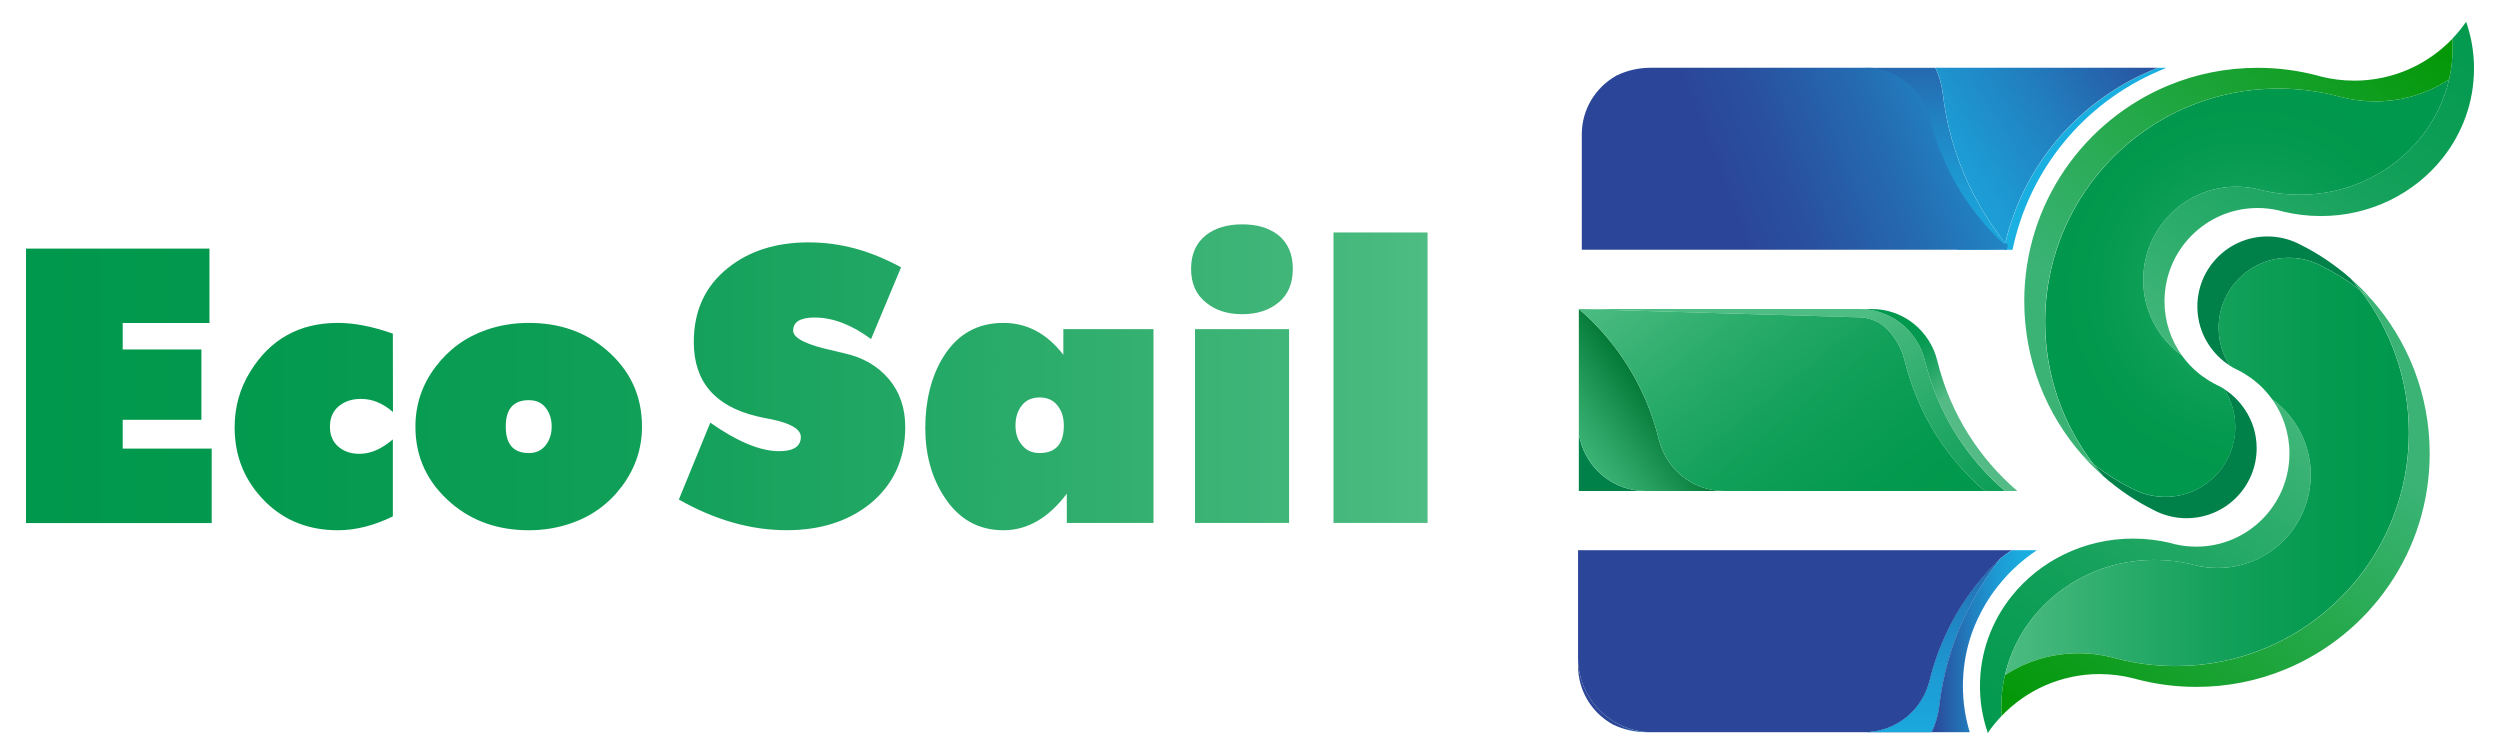 <?xml version="1.0" encoding="utf-8"?>
<!-- Generator: Adobe Illustrator 26.0.2, SVG Export Plug-In . SVG Version: 6.00 Build 0)  -->
<svg version="1.1" id="Layer_1" xmlns="http://www.w3.org/2000/svg" xmlns:xlink="http://www.w3.org/1999/xlink" x="0px" y="0px"
	 viewBox="0 0 4132 1247.3" style="enable-background:new 0 0 4132 1247.3;" xml:space="preserve">
<style type="text/css">
	.st0{fill:url(#SVGID_1_);}
	.st1{fill:#00814A;}
	.st2{fill:#3AB375;}
	.st3{fill:url(#SVGID_00000148645559423622752110000013946628462714470558_);}
	.st4{fill:url(#SVGID_00000032617250883574621320000004850941887853079230_);}
	.st5{fill:url(#SVGID_00000178195445837167185460000007970059622239419533_);}
	.st6{fill:url(#SVGID_00000086679081441953123440000013518613754923142835_);}
	.st7{fill:url(#SVGID_00000106149504338919330460000011680204083159983492_);}
	.st8{fill:url(#SVGID_00000072245293120137028960000006098752665365380740_);}
	.st9{fill:url(#SVGID_00000145028707509008817790000009595794757373374127_);}
	.st10{fill:url(#SVGID_00000126310038688786339060000012172039856297627011_);}
	.st11{fill:url(#SVGID_00000080906190851171393160000015619657149139877774_);}
	.st12{fill:url(#SVGID_00000052067132022602104890000000976772232303333264_);}
	.st13{fill:url(#SVGID_00000124132472309164108820000009203892403904303762_);}
	.st14{fill:url(#SVGID_00000138560953589618943040000012156024613477864073_);}
	.st15{fill:#21578B;}
	.st16{fill:url(#SVGID_00000072259672311438342080000011781126394391524533_);}
	.st17{fill:url(#SVGID_00000166672595994820057010000005147752718348902054_);}
	.st18{fill:url(#SVGID_00000083078658992069738360000002185888658877738389_);}
	.st19{fill:url(#SVGID_00000170273427564378556240000013743024990892217526_);}
	.st20{fill:url(#SVGID_00000019644009236732396010000002485034209333048502_);}
	.st21{fill:url(#SVGID_00000023975625634520977920000003686127937496307372_);}
	.st22{fill:url(#SVGID_00000031200270087252704860000004963591926886488707_);}
	.st23{fill:url(#SVGID_00000182492522636738976280000009553632379875439777_);}
	.st24{fill:url(#SVGID_00000141451093999697937710000015819641910128715697_);}
	.st25{fill:url(#SVGID_00000091728148433808359390000015203355657924455341_);}
	.st26{fill:url(#SVGID_00000057851532328842762060000013172229952226786955_);}
	.st27{fill:url(#SVGID_00000165225291717667615290000000453078101148723126_);}
	.st28{fill:url(#SVGID_00000182498265845443208470000010708254496245637560_);}
	.st29{fill:url(#SVGID_00000031165367407777926000000007113134525718525834_);}
	.st30{fill:url(#SVGID_00000161615406570941024330000002960665395195927469_);}
	.st31{fill:url(#SVGID_00000150075817350180713040000007531124991923600318_);}
	.st32{fill:#2B4698;}
	.st33{fill:url(#SVGID_00000122699421517108294410000008201149612105496737_);}
	.st34{fill:url(#SVGID_00000079470739186852342340000017572965504139835839_);}
	.st35{fill:url(#SVGID_00000025410276492964156690000011168416255622214798_);}
	.st36{fill:url(#SVGID_00000078758918195006306470000013796732447338886043_);}
	.st37{fill:url(#SVGID_00000096060929683603706690000011124004020714666172_);}
	.st38{fill:url(#SVGID_00000177448157006969458710000018026441083768882072_);}
	.st39{fill:url(#SVGID_00000164500100748008266060000001641732871008533438_);}
	.st40{fill:url(#SVGID_00000003819310873435668360000014525235925981566624_);}
	.st41{fill:url(#SVGID_00000005232857161634836320000008602321242396122803_);}
	.st42{fill:url(#SVGID_00000171697592414544016420000000576678730955544977_);}
	.st43{fill:url(#SVGID_00000074420606198942797390000012157119744959048379_);}
	.st44{fill:url(#SVGID_00000078737047489979714130000007769370322355804827_);}
	.st45{fill:url(#SVGID_00000070096071101519988030000017489763144077441920_);}
	.st46{fill:url(#SVGID_00000085230739989443178800000017661597757846653349_);}
</style>
<g>
	
		<linearGradient id="SVGID_1_" gradientUnits="userSpaceOnUse" x1="42.942" y1="623.659" x2="2359.512" y2="623.659" gradientTransform="matrix(1 0 0 -1 0 1247.319)">
		<stop  offset="0" style="stop-color:#00984C"/>
		<stop  offset="0.21" style="stop-color:#049A4F"/>
		<stop  offset="0.45" style="stop-color:#12A059"/>
		<stop  offset="0.7" style="stop-color:#29AB69"/>
		<stop  offset="0.97" style="stop-color:#49BA7F"/>
		<stop  offset="1" style="stop-color:#4EBD83"/>
	</linearGradient>
	<path class="st0" d="M1122,825.6l52-127c44.8,31.4,82.7,47.1,113.7,47.1c23.9,0,35.9-7.9,35.9-23.5c0-12.6-16-22.3-48-29.1
		c-11.6-2.1-19.6-3.7-24.2-5c-69.8-16.5-104.7-57.4-104.7-122.7c0-52,19-93,57-123c35.1-27.9,79.3-41.8,132.6-41.8
		s102.2,13.7,153,41.2l-49.6,118.6c-32.2-23.8-63.3-35.6-93.2-35.6c-23.8,0-35.6,7.2-35.6,21.7c0,12.6,22.7,23.8,68.2,33.4
		c2.1,0.6,7.5,2,16.4,4c30.8,6.8,55.2,21,73.4,42.4c18.2,21.5,27.3,47.9,27.3,79.3c0,53.3-19.6,95.8-58.8,127.6
		c-36.3,28.7-82,43.1-136.9,43.1C1241.2,876.4,1181.7,859.5,1122,825.6L1122,825.6z M1763.2,864.3V816
		c-30.4,40.3-65.3,60.4-104.7,60.4c-41.7,0-74.4-18.6-98.2-55.8c-20.7-31.8-31-69.7-31-113.7s9.9-85,29.7-116.8
		c23.1-37.6,56.3-56.4,99.4-56.4c39,0,72.1,17.6,99.1,52.7V544h149v320.3H1763.2L1763.2,864.3z M1678.4,703.3
		c0,13,3.4,23.5,10.2,31.6c7,9.3,16.9,13.9,29.7,13.9c26.6,0,40-15.2,40-45.5c0-13.2-3.5-24.3-10.5-33.1s-16.8-13.3-29.4-13.3
		s-22.7,4.4-29.6,13.3C1681.8,679,1678.4,690.1,1678.4,703.3z M2136.8,444.3c0,24.2-7.9,42.7-23.5,55.6
		c-15.7,12.9-35.7,19.4-60.1,19.4s-44.5-6.4-59.8-19.2c-16.5-13-24.8-31.6-24.8-55.8s8.3-42.8,24.8-55.8
		c15.3-11.8,35.2-17.7,59.8-17.7s44.2,5.9,59.5,17.7C2128.7,401.6,2136.8,420.1,2136.8,444.3L2136.8,444.3z M1975.1,864.3V544h155.5
		v320.3H1975.1z M2204,864.3V384.2h155.5v480.1H2204z M43,864.3V410.9h303.2v123H202.8v43.7h130.1v116.2H202.8v47.7h147.1v123H43
		L43,864.3z M649.5,681c-16.5-14.4-34.1-21.7-52.7-21.7c-14.9,0-27.2,4-36.9,12.1c-9.7,8.1-14.6,19.3-14.6,33.8s4.7,25,13.9,33
		s21,11.9,35,11.9c18.2,0,36.5-7.9,55.1-23.9v127.3c-31.4,15.3-61.6,22.9-90.8,22.9c-48.1,0-88.1-15.7-119.9-47.1
		c-33.9-33.7-50.8-74.6-50.8-123c0-33.4,8.5-63.9,25.4-91.4c33-54.1,81.5-81.2,145.3-81.2c27,0,57.3,5.9,90.8,17.7L649.5,681
		L649.5,681z M1061.1,705.1c0,35.9-10.9,68.6-32.7,98c-21.8,29.4-50,50-84.7,61.8c-21.7,7.6-44.9,11.5-69.7,11.5
		c-50.4,0-92.9-14.8-127.6-44.3c-39.9-33.9-59.8-76.2-59.8-127c0-36.3,11-69.1,33-98.4c22-29.2,50.1-49.7,84.4-61.5
		c21.7-7.6,45-11.5,70-11.5c50.6,0,93.2,14.8,127.9,44.3C1041.4,611.6,1061.1,653.9,1061.1,705.1L1061.1,705.1z M874,748.8
		c11.8,0,21-4.2,27.7-12.7s10.1-18.8,10.1-31s-3.2-22.5-9.8-31c-6.5-8.5-15.8-12.7-28-12.7c-25.4,0-38.1,14.6-38.1,43.7
		S848.6,748.8,874,748.8L874,748.8z"/>
	<g>
		<g>
			<path class="st1" d="M3729.8,740.7c0,64-51.9,115.8-115.9,115.8c-17,0-33.1-3.7-47.7-10.2c-0.7-0.3-1.4-0.6-2-1
				c-1.3-0.6-2.6-1.3-3.9-1.9c-30.5-15.1-58.7-34.2-84-56.5c0,0-0.1,0-0.1-0.1c-5.5-6.2-10.7-12.6-15.8-19.1
				c20.1,15.5,41.6,29.1,64.6,40.4c1.3,0.7,2.6,1.3,3.9,1.9c0.7,0.4,1.4,0.7,2,1c14.6,6.6,30.7,10.2,47.7,10.2
				c64,0,115.8-51.8,115.8-115.8c0-14.4-2.6-28.2-7.5-40.9v0c-2.8-7.5-6.5-14.7-10.8-21.4c13.9,8.9,25.8,20.8,34.8,34.6
				C3722.9,695.8,3729.8,717.5,3729.8,740.7L3729.8,740.7z"/>
			<path class="st2" d="M3476.2,786.8c-12.2-10.8-23.8-22.3-34.6-34.6c6.1,5.4,12.4,10.5,18.8,15.5
				C3465.5,774.3,3470.8,780.6,3476.2,786.8L3476.2,786.8z"/>
			
				<linearGradient id="SVGID_00000114059350601476128090000015924146487536745856_" gradientUnits="userSpaceOnUse" x1="3569.723" y1="574.681" x2="4099.723" y2="1377.101" gradientTransform="matrix(1 0 0 -1 0 1247.319)">
				<stop  offset="0" style="stop-color:#4EBD83"/>
				<stop  offset="3.000000e-02" style="stop-color:#49BA7F"/>
				<stop  offset="0.3" style="stop-color:#29AB69"/>
				<stop  offset="0.55" style="stop-color:#12A059"/>
				<stop  offset="0.79" style="stop-color:#049A4F"/>
				<stop  offset="1" style="stop-color:#00984C"/>
			</linearGradient>
			<path style="fill:url(#SVGID_00000114059350601476128090000015924146487536745856_);" d="M4089,113.6
				c0,55.9-19.6,107.3-52.4,148.4c-46.2,57.8-118.9,95.1-200.6,95.1c-21.2,0-41.8-2.5-61.5-7.2c-2.7-0.8-5.5-1.5-8.2-2.2
				c-0.1,0-0.2,0-0.2,0c-11.1-2.5-22.7-3.9-34.6-3.9c-85.1,0-154,69-154,154.1c0,33.6,10.7,64.6,28.9,89.8
				c-38.8-27.9-64.1-73.5-64.1-125.1c0-85.1,68.9-154,154-154c11.9,0,23.5,1.4,34.6,3.9c0.1,0,0.1,0,0.2,0c2.8,0.6,5.5,1.3,8.2,2.2
				c19.7,4.7,40.3,7.2,61.5,7.2c81.7,0,154.4-37.3,200.6-95.1c22.2-27.7,38.3-60.1,46.4-95.5c3.9-17,6-34.7,6-52.9
				c0-4.9-0.2-9.8-0.4-14.6c8.2-8.6,15.8-17.9,22.6-27.8c6.8,19.4,11.1,40,12.5,61.3C4088.9,102.7,4089.1,108.1,4089,113.6
				L4089,113.6z"/>
			
				<radialGradient id="SVGID_00000079472115815327883370000007084321084765049477_" cx="3713.973" cy="771.034" r="339.488" gradientTransform="matrix(1 0 0 -1 0 1247.319)" gradientUnits="userSpaceOnUse">
				<stop  offset="0" style="stop-color:#4EBD83"/>
				<stop  offset="0.15" style="stop-color:#34B171"/>
				<stop  offset="0.33" style="stop-color:#1DA660"/>
				<stop  offset="0.52" style="stop-color:#0C9E55"/>
				<stop  offset="0.73" style="stop-color:#03994E"/>
				<stop  offset="1" style="stop-color:#00984C"/>
			</radialGradient>
			<path style="fill:url(#SVGID_00000079472115815327883370000007084321084765049477_);" d="M4047.8,131.3
				c-8.1,35.3-24.2,67.8-46.4,95.5c-46.2,57.8-118.9,95.1-200.6,95.1c-21.2,0-41.8-2.5-61.5-7.2c-2.7-0.8-5.5-1.5-8.2-2.2
				c-0.1,0-0.1,0-0.2,0c-11.1-2.5-22.7-3.9-34.6-3.9c-85.1,0-154,69-154,154c0,51.5,25.3,97.1,64.1,125.1
				c9.6,13.4,21.3,25.2,34.7,34.8c0,0,0,0,0,0c6,4.3,12.3,8.3,18.9,11.8h0c2.2,1.1,4.5,2.1,6.7,3.3c0,0,0.1,0,0.1,0
				c3.3,1.7,6.5,3.5,9.6,5.5c4.3,6.7,7.9,13.9,10.8,21.4v0c4.8,12.7,7.5,26.5,7.5,40.9c0,64-51.9,115.8-115.8,115.8
				c-17,0-33.1-3.7-47.7-10.2c-0.7-0.3-1.4-0.6-2-1c-1.3-0.6-2.6-1.3-3.9-1.9c-22.9-11.3-44.5-24.9-64.6-40.4
				c-50.4-65.2-80.4-146.9-80.4-235.7c0-161,98.6-298.9,238.8-356.7c0,0,0,0,0.1,0c45.2-18.7,94.8-28.9,146.8-28.9
				c34,0,67,4.4,98.5,12.7c1.8,0.5,3.6,1,5.4,1.4c17.9,4.6,36.6,7.1,55.9,7.1C3970.7,167.6,4012.7,154.3,4047.8,131.3L4047.8,131.3z
				"/>
			
				<linearGradient id="SVGID_00000101798858192682309270000017639916043788957093_" gradientUnits="userSpaceOnUse" x1="3962.568" y1="1300.234" x2="3447.438" y2="732.264" gradientTransform="matrix(1 0 0 -1 0 1247.319)">
				<stop  offset="0" style="stop-color:#009600"/>
				<stop  offset="0.34" style="stop-color:#14A029"/>
				<stop  offset="1" style="stop-color:#3AB375"/>
			</linearGradient>
			<path style="fill:url(#SVGID_00000101798858192682309270000017639916043788957093_);" d="M4053.8,78.4c0,18.2-2.1,35.9-6,52.9
				c-35.1,23-77.1,36.3-122.3,36.3c-19.3,0-38.1-2.5-55.9-7.1c-1.8-0.5-3.6-0.9-5.4-1.4c-31.5-8.3-64.5-12.7-98.5-12.7
				c-52,0-101.6,10.2-146.8,28.9c0,0,0,0-0.1,0c-140.1,57.8-238.8,195.7-238.8,356.7c0,88.8,30,170.5,80.4,235.7
				c-6.4-5-12.7-10.2-18.8-15.5c-59.7-67.9-95.9-156.9-95.9-254.5c0-161,98.7-298.9,238.8-356.7c0,0,0,0,0.1,0
				c45.2-18.7,94.8-28.9,146.8-28.9c34,0,67,4.4,98.5,12.7c1.8,0.5,3.6,1,5.4,1.5c17.9,4.6,36.6,7,56,7
				c63.8,0,121.4-26.7,162.2-69.5C4053.7,68.6,4053.8,73.5,4053.8,78.4L4053.8,78.4z"/>
		</g>
		<path class="st1" d="M2719.4,811.5h-109.9v-92.7c0.6,2.4,1.2,4.7,1.8,7.1C2623.5,775.9,2667.8,811.5,2719.4,811.5z"/>
		
			<linearGradient id="SVGID_00000100352947290835169930000006319680149626436779_" gradientUnits="userSpaceOnUse" x1="2953.243" y1="625.214" x2="3316.483" y2="144.744" gradientTransform="matrix(1 0 0 -1 0 1247.319)">
			<stop  offset="0" style="stop-color:#4EBD83"/>
			<stop  offset="3.000000e-02" style="stop-color:#49BA7F"/>
			<stop  offset="0.3" style="stop-color:#29AB69"/>
			<stop  offset="0.55" style="stop-color:#12A059"/>
			<stop  offset="0.79" style="stop-color:#049A4F"/>
			<stop  offset="1" style="stop-color:#00984C"/>
		</linearGradient>
		<path style="fill:url(#SVGID_00000100352947290835169930000006319680149626436779_);" d="M3313.7,811.5h-33.5
			c-30.9-26.6-58-57.8-80-92.6c-24-37.9-41.6-79.3-52.1-122.5c-0.3-1.2-0.6-2.4-1-3.7c-0.3-1.1-0.7-2.3-1-3.4
			c-0.1-0.2-0.1-0.4-0.2-0.7c-0.1-0.5-0.3-1-0.5-1.5c-0.1-0.3-0.2-0.6-0.3-0.9c-0.1-0.2-0.1-0.4-0.2-0.6c-0.4-1.3-0.9-2.5-1.4-3.8
			c-0.3-0.8-0.7-1.7-1.1-2.6c-0.1-0.3-0.2-0.5-0.3-0.7c-0.2-0.4-0.3-0.7-0.4-1c-0.1-0.2-0.2-0.4-0.3-0.6c-0.3-0.8-0.7-1.6-1.1-2.3
			c0-0.1,0-0.1-0.1-0.2c-0.2-0.5-0.4-1-0.7-1.5c-0.2-0.4-0.4-0.9-0.7-1.3c-0.4-0.9-1-1.9-1.4-2.8c-3.2-5.8-6.8-11.3-10.9-16.4
			c-0.4-0.6-0.9-1.1-1.3-1.7c-0.6-0.7-1.1-1.4-1.7-2c-0.4-0.4-0.8-0.9-1.2-1.3c-0.6-0.7-1.2-1.3-1.8-1.9c-0.1-0.1-0.1-0.1-0.2-0.2
			c-0.7-0.7-1.4-1.5-2.2-2.2c-0.5-0.5-0.5-0.5,0,0c-11.5-11-26.8-17.6-42.7-18.5c-1.1-0.1-2.3-0.1-3.4-0.1h-0.3l-462.2-13.8h464.1
			c51.5,0,95.8,35.6,108,85.6c10.6,43.2,28.1,84.6,52.1,122.5C3255.8,753.8,3282.8,784.9,3313.7,811.5L3313.7,811.5z"/>
		
			<linearGradient id="SVGID_00000089541426230664837130000001559254269774752699_" gradientUnits="userSpaceOnUse" x1="3123.503" y1="698.603" x2="3125.152" y2="696.544" gradientTransform="matrix(1 0 0 -1 0 1247.319)">
			<stop  offset="0" style="stop-color:#4EBD83"/>
			<stop  offset="3.000000e-02" style="stop-color:#49BA7F"/>
			<stop  offset="0.3" style="stop-color:#29AB69"/>
			<stop  offset="0.55" style="stop-color:#12A059"/>
			<stop  offset="0.79" style="stop-color:#049A4F"/>
			<stop  offset="1" style="stop-color:#00984C"/>
		</linearGradient>
		<path style="fill:url(#SVGID_00000089541426230664837130000001559254269774752699_);" d="M3125.2,550.7c-0.2-0.3-0.4-0.5-0.6-0.7
			c-0.4-0.4-0.7-0.9-1.1-1.3C3124,549.4,3124.6,550.1,3125.2,550.7L3125.2,550.7z"/>
		
			<linearGradient id="SVGID_00000133524796139630579270000006276986367698457219_" gradientUnits="userSpaceOnUse" x1="3131.012" y1="686.08" x2="3219.072" y2="593.62" gradientTransform="matrix(1 0 0 -1 0 1247.319)">
			<stop  offset="0" style="stop-color:#00984C"/>
			<stop  offset="0.2" style="stop-color:#04994F"/>
			<stop  offset="0.43" style="stop-color:#129F59"/>
			<stop  offset="0.67" style="stop-color:#29A969"/>
			<stop  offset="0.93" style="stop-color:#49B67F"/>
			<stop  offset="1" style="stop-color:#54BB87"/>
		</linearGradient>
		<path style="fill:url(#SVGID_00000133524796139630579270000006276986367698457219_);" d="M3334.2,811.5h-20.5
			c-30.9-26.6-57.9-57.8-80-92.6c-24.1-37.9-41.6-79.3-52.1-122.5c-12.2-50.1-56.5-85.6-108-85.6h20.4c51.5,0,95.8,35.6,108,85.6
			c10.6,43.2,28.1,84.6,52.1,122.5C3276.2,753.7,3303.2,784.9,3334.2,811.5L3334.2,811.5z"/>
		
			<linearGradient id="SVGID_00000042001315256225855740000007913510185493600170_" gradientUnits="userSpaceOnUse" x1="2614.117" y1="503.478" x2="2737.722" y2="592.061" gradientTransform="matrix(1 0 0 -1 0 1247.319)">
			<stop  offset="0" style="stop-color:#3AB375"/>
			<stop  offset="0.34" style="stop-color:#29A161"/>
			<stop  offset="1" style="stop-color:#007633"/>
		</linearGradient>
		<path style="fill:url(#SVGID_00000042001315256225855740000007913510185493600170_);" d="M2849.7,811.5h-130.3
			c-51.5,0-95.8-35.6-108.1-85.7c-0.6-2.4-1.2-4.7-1.8-7.1V510.7c3.7,3.2,7.4,6.5,11,9.8c26.4,24.3,49.6,52.2,69,82.8
			c24,38,41.5,79.3,52.1,122.5C2753.8,775.9,2798.1,811.5,2849.7,811.5L2849.7,811.5z"/>
		<g>
			
				<linearGradient id="SVGID_00000048500497775478799300000006294914844814289855_" gradientUnits="userSpaceOnUse" x1="2739.55" y1="841.381" x2="3150.47" y2="331.275" gradientTransform="matrix(1 0 0 -1 0 1247.319)">
				<stop  offset="0" style="stop-color:#4EBD83"/>
				<stop  offset="3.000000e-02" style="stop-color:#49BA7F"/>
				<stop  offset="0.3" style="stop-color:#29AB69"/>
				<stop  offset="0.55" style="stop-color:#12A059"/>
				<stop  offset="0.79" style="stop-color:#049A4F"/>
				<stop  offset="1" style="stop-color:#00984C"/>
			</linearGradient>
			<path style="fill:url(#SVGID_00000048500497775478799300000006294914844814289855_);" d="M3280.3,811.5h-430.6
				c-51.5,0-95.8-35.6-108.1-85.7c-10.6-43.2-28.1-84.6-52.1-122.5c-19.4-30.6-42.7-58.4-69-82.8c-3.6-3.4-7.3-6.6-11-9.8
				l462.2,13.8h0.3c1.1,0,2.3,0,3.4,0.1c15.9,0.8,31.1,7.4,42.7,18.5c7.7,7.3,7.7,7.4,0,0c0.8,0.7,1.5,1.5,2.2,2.2
				c0.1,0.1,0.1,0.1,0.2,0.2c0.6,0.7,1.2,1.3,1.8,1.9c0.4,0.4,0.8,0.8,1.2,1.3c0.4,0.4,0.7,0.9,1.1,1.3c0.2,0.2,0.4,0.4,0.6,0.7
				c0.4,0.6,0.9,1.1,1.3,1.7c4.1,5.1,7.8,10.6,10.9,16.4c0.5,0.9,1,1.8,1.4,2.8c0.3,0.4,0.4,0.9,0.7,1.3c0.3,0.5,0.5,1,0.7,1.5
				c0.1,0.1,0.1,0.1,0.1,0.2c0.4,0.8,0.7,1.5,1.1,2.3c0.1,0.2,0.2,0.4,0.3,0.6c0.2,0.3,0.3,0.7,0.4,1c0.1,0.2,0.2,0.5,0.3,0.7
				c0.4,0.8,0.7,1.7,1.1,2.6c0.5,1.3,1,2.5,1.4,3.8c0.2,0.5,0.4,1,0.5,1.5c0.2,0.5,0.4,1,0.5,1.5c0.1,0.2,0.2,0.4,0.2,0.7
				c0.4,1.1,0.7,2.3,1,3.4c0.4,1.2,0.7,2.4,1,3.7c10.6,43.2,28.1,84.6,52.1,122.5C3222.3,753.7,3249.3,784.9,3280.3,811.5
				L3280.3,811.5z"/>
			
				<radialGradient id="SVGID_00000036954398119650419590000005660371220717602438_" cx="3124.337" cy="697.574" r="0.93" gradientTransform="matrix(1 0 0 -1 0 1247.319)" gradientUnits="userSpaceOnUse">
				<stop  offset="0" style="stop-color:#006633"/>
				<stop  offset="0.23" style="stop-color:#036936"/>
				<stop  offset="0.44" style="stop-color:#0C7440"/>
				<stop  offset="0.64" style="stop-color:#1D8651"/>
				<stop  offset="0.83" style="stop-color:#34A068"/>
				<stop  offset="1" style="stop-color:#4EBD83"/>
			</radialGradient>
			<path style="fill:url(#SVGID_00000036954398119650419590000005660371220717602438_);" d="M3125.2,550.7c-0.2-0.3-0.4-0.5-0.6-0.7
				c-0.4-0.4-0.7-0.9-1.1-1.3C3124,549.4,3124.6,550.1,3125.2,550.7L3125.2,550.7z"/>
		</g>
		<g>
			<path class="st1" d="M3631.8,506.6c0-64,51.9-115.8,115.8-115.8c17,0,33.1,3.7,47.7,10.2c0.7,0.3,1.4,0.6,2,1
				c1.3,0.6,2.6,1.3,3.9,1.9c30.5,15.1,58.7,34.2,84,56.5c0,0,0.1,0,0.1,0.1c5.5,6.2,10.7,12.6,15.8,19.1
				c-20.1-15.5-41.7-29.1-64.6-40.4c-1.3-0.7-2.6-1.3-3.9-1.9c-0.7-0.4-1.4-0.7-2-1c-14.6-6.6-30.7-10.2-47.7-10.2
				c-64,0-115.9,51.8-115.9,115.8c0,14.4,2.7,28.2,7.5,40.9v0c2.8,7.5,6.5,14.7,10.8,21.4c-13.9-8.9-25.8-20.8-34.8-34.6
				C3638.6,551.5,3631.8,529.8,3631.8,506.6L3631.8,506.6z"/>
			<path class="st2" d="M3885.3,460.5c12.2,10.8,23.8,22.3,34.6,34.6c-6.1-5.4-12.4-10.5-18.8-15.5
				C3896,473,3890.8,466.7,3885.3,460.5L3885.3,460.5z"/>
			
				<linearGradient id="SVGID_00000016797924867965278300000005254858937736158876_" gradientUnits="userSpaceOnUse" x1="7456.972" y1="-1638.238" x2="7986.961" y2="-835.818" gradientTransform="matrix(-1 0 0 1 11248.805 2212.91)">
				<stop  offset="0" style="stop-color:#4EBD83"/>
				<stop  offset="3.000000e-02" style="stop-color:#49BA7F"/>
				<stop  offset="0.3" style="stop-color:#29AB69"/>
				<stop  offset="0.55" style="stop-color:#12A059"/>
				<stop  offset="0.79" style="stop-color:#049A4F"/>
				<stop  offset="1" style="stop-color:#00984C"/>
			</linearGradient>
			<path style="fill:url(#SVGID_00000016797924867965278300000005254858937736158876_);" d="M3272.5,1133.7
				c0-55.9,19.6-107.3,52.4-148.4c46.2-57.8,118.9-95.1,200.6-95.1c21.2,0,41.8,2.5,61.5,7.2c2.7,0.8,5.5,1.6,8.2,2.2
				c0.1,0,0.2,0,0.2,0c11.1,2.6,22.7,3.9,34.6,3.9c85.1,0,154-69,154-154.1c0-33.6-10.7-64.6-28.9-89.8
				c38.8,27.9,64.1,73.5,64.1,125.1c0,85.1-68.9,154-154,154c-11.9,0-23.5-1.4-34.6-3.9c-0.1,0-0.1,0-0.2,0
				c-2.8-0.6-5.5-1.3-8.2-2.2c-19.7-4.7-40.3-7.2-61.5-7.2c-81.7,0-154.4,37.3-200.6,95.1c-22.2,27.7-38.3,60.1-46.4,95.5
				c-3.9,17-6,34.7-6,52.9c0,4.9,0.2,9.8,0.4,14.6c-8.2,8.6-15.8,17.9-22.6,27.8c-6.8-19.4-11.1-40-12.5-61.3
				C3272.7,1144.6,3272.5,1139.2,3272.5,1133.7L3272.5,1133.7z"/>
			
				<linearGradient id="SVGID_00000166672121842294089440000007904128983069155229_" gradientUnits="userSpaceOnUse" x1="7267.348" y1="-1441.885" x2="7935.078" y2="-1441.885" gradientTransform="matrix(-1 0 0 1 11248.805 2212.91)">
				<stop  offset="0" style="stop-color:#00984C"/>
				<stop  offset="0.21" style="stop-color:#049A4F"/>
				<stop  offset="0.45" style="stop-color:#12A059"/>
				<stop  offset="0.7" style="stop-color:#29AB69"/>
				<stop  offset="0.97" style="stop-color:#49BA7F"/>
				<stop  offset="1" style="stop-color:#4EBD83"/>
			</linearGradient>
			<path style="fill:url(#SVGID_00000166672121842294089440000007904128983069155229_);" d="M3313.7,1116
				c8.1-35.3,24.2-67.8,46.4-95.5c46.2-57.8,118.9-95.1,200.6-95.1c21.2,0,41.8,2.5,61.5,7.2c2.7,0.8,5.5,1.6,8.2,2.2
				c0.1,0,0.1,0,0.2,0c11.1,2.6,22.7,3.9,34.6,3.9c85.1,0,154-69,154-154c0-51.5-25.3-97.1-64.1-125.1
				c-9.6-13.4-21.3-25.2-34.7-34.8c0,0,0,0,0,0c-6-4.3-12.3-8.3-18.9-11.8h0c-2.2-1.1-4.5-2.1-6.7-3.3c0,0-0.1,0-0.1,0
				c-3.3-1.7-6.5-3.5-9.6-5.5c-4.3-6.7-7.9-13.9-10.8-21.4v0c-4.8-12.7-7.5-26.5-7.5-40.9c0-64,51.9-115.8,115.9-115.8
				c17,0,33.1,3.7,47.7,10.2c0.7,0.3,1.4,0.6,2,1c1.3,0.6,2.6,1.3,3.9,1.9c22.9,11.3,44.5,24.9,64.6,40.4
				c50.4,65.1,80.4,146.9,80.4,235.6c0,161-98.6,298.9-238.8,356.7c0,0,0,0-0.1,0c-45.2,18.7-94.8,28.9-146.8,28.9
				c-34,0-67-4.4-98.5-12.7c-1.8-0.5-3.6-1-5.4-1.4c-17.9-4.6-36.6-7.1-55.9-7.1C3390.9,1079.7,3348.9,1093.1,3313.7,1116
				L3313.7,1116z"/>
			
				<linearGradient id="SVGID_00000038408807229613712010000015638092518222356648_" gradientUnits="userSpaceOnUse" x1="7849.82" y1="-912.688" x2="7334.68" y2="-1480.658" gradientTransform="matrix(-1 0 0 1 11248.805 2212.91)">
				<stop  offset="0" style="stop-color:#009600"/>
				<stop  offset="0.34" style="stop-color:#14A029"/>
				<stop  offset="1" style="stop-color:#3AB375"/>
			</linearGradient>
			<path style="fill:url(#SVGID_00000038408807229613712010000015638092518222356648_);" d="M3307.7,1168.9c0-18.2,2.1-35.9,6-52.9
				c35.2-23,77.2-36.3,122.3-36.3c19.3,0,38.1,2.5,55.9,7.1c1.8,0.4,3.6,0.9,5.4,1.4c31.5,8.3,64.5,12.7,98.5,12.7
				c52,0,101.6-10.2,146.8-28.9c0,0,0,0,0.1,0c140.1-57.8,238.8-195.7,238.8-356.7c0-88.8-30-170.5-80.4-235.6
				c6.4,5,12.7,10.2,18.8,15.5c59.7,67.9,95.9,156.9,95.9,254.5c0,161-98.6,298.9-238.8,356.7c0,0,0,0-0.1,0
				c-45.2,18.7-94.8,28.9-146.8,28.9c-34,0-67-4.4-98.5-12.7c-1.8-0.5-3.6-1-5.4-1.4c-17.9-4.6-36.6-7.1-56-7.1
				c-63.8,0-121.4,26.7-162.2,69.5C3307.9,1178.7,3307.7,1173.8,3307.7,1168.9L3307.7,1168.9z"/>
		</g>
		<g>
			<path class="st15" d="M3286.4,1210.2c-0.3,0.4-0.6,0.8-0.8,1.2c-0.1-0.4-0.3-0.8-0.4-1.2H3286.4L3286.4,1210.2z"/>
			<g>
				
					<linearGradient id="SVGID_00000141436075068849392230000002041270840433524666_" gradientUnits="userSpaceOnUse" x1="2695.238" y1="857.214" x2="2820.718" y2="1879.224" gradientTransform="matrix(1 0 0 -1 0 1247.319)">
					<stop  offset="0" style="stop-color:#1AB0E2"/>
					<stop  offset="0.44" style="stop-color:#1AAEE0"/>
					<stop  offset="0.6" style="stop-color:#1BA7DB"/>
					<stop  offset="0.72" style="stop-color:#1D9BD3"/>
					<stop  offset="0.81" style="stop-color:#1F8AC7"/>
					<stop  offset="0.89" style="stop-color:#2374B8"/>
					<stop  offset="0.96" style="stop-color:#275AA5"/>
					<stop  offset="1" style="stop-color:#2B4698"/>
				</linearGradient>
				<path style="fill:url(#SVGID_00000141436075068849392230000002041270840433524666_);" d="M2697,373.5c0.4,0.4,0.7,0.9,1.1,1.3
					c-0.6-0.7-1.2-1.3-1.7-2C2696.6,373,2696.8,373.3,2697,373.5L2697,373.5z"/>
				
					<linearGradient id="SVGID_00000090253174483475331460000017258566578339135904_" gradientUnits="userSpaceOnUse" x1="2804.281" y1="843.834" x2="2929.761" y2="1865.844" gradientTransform="matrix(1 0 0 -1 0 1247.319)">
					<stop  offset="0" style="stop-color:#1AB0E2"/>
					<stop  offset="0.44" style="stop-color:#1AAEE0"/>
					<stop  offset="0.6" style="stop-color:#1BA7DB"/>
					<stop  offset="0.72" style="stop-color:#1D9BD3"/>
					<stop  offset="0.81" style="stop-color:#1F8AC7"/>
					<stop  offset="0.89" style="stop-color:#2374B8"/>
					<stop  offset="0.96" style="stop-color:#275AA5"/>
					<stop  offset="1" style="stop-color:#2B4698"/>
				</linearGradient>
				<path style="fill:url(#SVGID_00000090253174483475331460000017258566578339135904_);" d="M2808.8,374.8c-0.6-0.7-1.2-1.3-1.7-2
					c0.2,0.3,0.4,0.5,0.6,0.7C2808.1,373.9,2808.4,374.4,2808.8,374.8L2808.8,374.8z"/>
				
					<linearGradient id="SVGID_00000071558936961584011580000013290099207389144212_" gradientUnits="userSpaceOnUse" x1="3419.73" y1="768.263" x2="3545.21" y2="1790.273" gradientTransform="matrix(1 0 0 -1 0 1247.319)">
					<stop  offset="0" style="stop-color:#1AB0E2"/>
					<stop  offset="0.44" style="stop-color:#1AAEE0"/>
					<stop  offset="0.6" style="stop-color:#1BA7DB"/>
					<stop  offset="0.72" style="stop-color:#1D9BD3"/>
					<stop  offset="0.81" style="stop-color:#1F8AC7"/>
					<stop  offset="0.89" style="stop-color:#2374B8"/>
					<stop  offset="0.96" style="stop-color:#275AA5"/>
					<stop  offset="1" style="stop-color:#2B4698"/>
				</linearGradient>
				<path style="fill:url(#SVGID_00000071558936961584011580000013290099207389144212_);" d="M3580.9,112c-0.6,0.2-1.2,0.5-1.8,0.7
					l-6.4,2.7l-4.2,1.8c-126.1,54-215.1,164.9-242.2,295.7h-3.5l0,0h-1l1.1,0h-11v0c0-0.1,0-0.2,0.1-0.3c0.6-2.7,1.1-5.3,1.8-7.9
					c3.2-14,7.1-27.8,11.7-41.3c37.2-108.9,118.9-199.1,228.7-246.2c2.6-1.2,5.1-2.3,7.7-3.3l2.9-1.1c0.6-0.2,1.2-0.5,1.8-0.7
					L3580.9,112L3580.9,112z"/>
				
					<linearGradient id="SVGID_00000176032192090379515510000012245108076370283423_" gradientUnits="userSpaceOnUse" x1="3315.656" y1="781.045" x2="3438.015" y2="1777.688" gradientTransform="matrix(1 0 0 -1 0 1247.319)">
					<stop  offset="0" style="stop-color:#1AB0E2"/>
					<stop  offset="0.44" style="stop-color:#1AAEE0"/>
					<stop  offset="0.6" style="stop-color:#1BA7DB"/>
					<stop  offset="0.72" style="stop-color:#1D9BD3"/>
					<stop  offset="0.81" style="stop-color:#1F8AC7"/>
					<stop  offset="0.89" style="stop-color:#2374B8"/>
					<stop  offset="0.96" style="stop-color:#275AA5"/>
					<stop  offset="1" style="stop-color:#2B4698"/>
				</linearGradient>
				<polygon style="fill:url(#SVGID_00000176032192090379515510000012245108076370283423_);" points="3322.7,412.8 3322.7,412.8 
					3321.7,412.8 				"/>
				
					<linearGradient id="SVGID_00000103952401299179182930000017614799838994293633_" gradientUnits="userSpaceOnUse" x1="3266.334" y1="787.094" x2="3391.814" y2="1809.113" gradientTransform="matrix(1 0 0 -1 0 1247.319)">
					<stop  offset="0" style="stop-color:#1AB0E2"/>
					<stop  offset="0.44" style="stop-color:#1AAEE0"/>
					<stop  offset="0.6" style="stop-color:#1BA7DB"/>
					<stop  offset="0.72" style="stop-color:#1D9BD3"/>
					<stop  offset="0.81" style="stop-color:#1F8AC7"/>
					<stop  offset="0.89" style="stop-color:#2374B8"/>
					<stop  offset="0.96" style="stop-color:#275AA5"/>
					<stop  offset="1" style="stop-color:#2B4698"/>
				</linearGradient>
				<path style="fill:url(#SVGID_00000103952401299179182930000017614799838994293633_);" d="M3311.8,412.5c0,0.1,0,0.2-0.1,0.3
					h-79.2c2.4-0.6,4.7-1.2,7.1-1.8c0.7-0.2,1.5-0.4,2.2-0.6l2.9,0.1L3311.8,412.5L3311.8,412.5z"/>
			</g>
			
				<linearGradient id="SVGID_00000092454686082254552160000014966150952391508134_" gradientUnits="userSpaceOnUse" x1="3414.506" y1="1140.467" x2="2854.796" y2="925.007" gradientTransform="matrix(1 0 0 -1 0 1247.319)">
				<stop  offset="0" style="stop-color:#1AB0E2"/>
				<stop  offset="0.15" style="stop-color:#1D9CD4"/>
				<stop  offset="0.53" style="stop-color:#246DB3"/>
				<stop  offset="0.83" style="stop-color:#29509F"/>
				<stop  offset="1" style="stop-color:#2B4698"/>
			</linearGradient>
			<path style="fill:url(#SVGID_00000092454686082254552160000014966150952391508134_);" d="M3318.5,404.6c-0.6,2.6-1.2,5.2-1.8,7.9
				c0,0.1,0,0.2-0.1,0.3v0h-702.2v-60.6c0-1,0-2.1,0.1-3.1c0,0-0.1,0.1-0.1,0.1V221.9c0-41,22.5-77.4,57-96.8
				c0.2-0.1,0.4-0.3,0.7-0.4h0c0.1,0,0.1-0.1,0.2-0.1c16.9-8.1,35.8-12.6,55.8-12.6h359.4c51.5,0,95.8,35.6,108.1,85.7
				c10.6,43.2,28.1,84.6,52.1,122.5c14.2,22.4,30.5,43.3,48.5,62.4c6.6,7,13.4,13.8,20.5,20.3
				C3317.3,403.6,3317.9,404.1,3318.5,404.6z"/>
			
				<linearGradient id="SVGID_00000142867414413735311000000007701165284380078223_" gradientUnits="userSpaceOnUse" x1="3096.433" y1="1520.798" x2="2686.963" y2="1141.048" gradientTransform="matrix(1 0 0 -1 0 1247.319)">
				<stop  offset="0" style="stop-color:#1AB0E2"/>
				<stop  offset="0.42" style="stop-color:#2086C4"/>
				<stop  offset="1" style="stop-color:#2B4698"/>
			</linearGradient>
			<path style="fill:url(#SVGID_00000142867414413735311000000007701165284380078223_);" d="M2667.2,124.8c-0.2,0.1-0.5,0.2-0.7,0.4
				l0,0C2666.7,125,2666.9,124.9,2667.2,124.8L2667.2,124.8z"/>
			
				<linearGradient id="SVGID_00000134967047198707821040000008948909569479517090_" gradientUnits="userSpaceOnUse" x1="3234.567" y1="1371.855" x2="2825.097" y2="992.105" gradientTransform="matrix(1 0 0 -1 0 1247.319)">
				<stop  offset="0" style="stop-color:#1AB0E2"/>
				<stop  offset="0.42" style="stop-color:#2086C4"/>
				<stop  offset="1" style="stop-color:#2B4698"/>
			</linearGradient>
			<path style="fill:url(#SVGID_00000134967047198707821040000008948909569479517090_);" d="M2698.1,374.8c-0.6-0.7-1.2-1.3-1.7-2
				c0.2,0.3,0.4,0.5,0.6,0.7C2697.4,373.9,2697.7,374.4,2698.1,374.8L2698.1,374.8z"/>
			
				<linearGradient id="SVGID_00000062901701522957051110000000505380148426534068_" gradientUnits="userSpaceOnUse" x1="3285.737" y1="1316.675" x2="2876.277" y2="936.925" gradientTransform="matrix(1 0 0 -1 0 1247.319)">
				<stop  offset="0" style="stop-color:#1AB0E2"/>
				<stop  offset="0.42" style="stop-color:#2086C4"/>
				<stop  offset="1" style="stop-color:#2B4698"/>
			</linearGradient>
			<path style="fill:url(#SVGID_00000062901701522957051110000000505380148426534068_);" d="M2808.8,374.8c-0.6-0.7-1.2-1.3-1.7-2
				c0.2,0.3,0.4,0.5,0.6,0.7C2808.1,373.9,2808.4,374.4,2808.8,374.8L2808.8,374.8z"/>
			
				<linearGradient id="SVGID_00000030456617616155443780000014357778464531731845_" gradientUnits="userSpaceOnUse" x1="3192.099" y1="757.534" x2="3205.299" y2="1244.604" gradientTransform="matrix(1 0 0 -1 0 1247.319)">
				<stop  offset="0" style="stop-color:#1AB0E2"/>
				<stop  offset="0.17" style="stop-color:#1AAADE"/>
				<stop  offset="0.38" style="stop-color:#1D9AD3"/>
				<stop  offset="0.61" style="stop-color:#2180C0"/>
				<stop  offset="0.86" style="stop-color:#275CA7"/>
				<stop  offset="1" style="stop-color:#2B4698"/>
			</linearGradient>
			<path style="fill:url(#SVGID_00000030456617616155443780000014357778464531731845_);" d="M3314.2,401.6c-0.3,1-0.5,2-0.7,3
				c-0.6-0.5-1.2-1.1-1.8-1.6c-7.1-6.5-13.9-13.3-20.5-20.3c-18-19.1-34.3-40-48.5-62.4c-24-38-41.5-79.3-52.1-122.5
				c-12.2-50-56.5-85.7-108.1-85.7h116.2c6.3,13.1,10.5,27.5,12.3,42.5c6,51.9,20.4,102.6,42.8,150.3c13.3,28.2,29.2,54.8,47.4,79.8
				C3305.4,390.4,3309.8,396.1,3314.2,401.6L3314.2,401.6z"/>
			
				<linearGradient id="SVGID_00000076602063476989649100000011235934767452376456_" gradientUnits="userSpaceOnUse" x1="2696.423" y1="874.559" x2="2698.073" y2="872.509" gradientTransform="matrix(1 0 0 -1 0 1247.319)">
				<stop  offset="0" style="stop-color:#4477B4"/>
				<stop  offset="4.000000e-02" style="stop-color:#4074AA"/>
				<stop  offset="0.25" style="stop-color:#306A81"/>
				<stop  offset="0.46" style="stop-color:#246161"/>
				<stop  offset="0.65" style="stop-color:#1C5B4A"/>
				<stop  offset="0.84" style="stop-color:#16583C"/>
				<stop  offset="1" style="stop-color:#155738"/>
			</linearGradient>
			<path style="fill:url(#SVGID_00000076602063476989649100000011235934767452376456_);" d="M2698.1,374.8c-0.6-0.7-1.2-1.3-1.7-2
				c0.2,0.3,0.4,0.5,0.6,0.7C2697.4,373.9,2697.7,374.4,2698.1,374.8L2698.1,374.8z"/>
			
				<linearGradient id="SVGID_00000075881313173683607180000011277154150628264068_" gradientUnits="userSpaceOnUse" x1="2667.967" y1="1122.219" x2="2664.987" y2="1122.549" gradientTransform="matrix(1 0 0 -1 0 1247.319)">
				<stop  offset="0" style="stop-color:#4477B4"/>
				<stop  offset="4.000000e-02" style="stop-color:#4074AA"/>
				<stop  offset="0.25" style="stop-color:#306A81"/>
				<stop  offset="0.46" style="stop-color:#246161"/>
				<stop  offset="0.65" style="stop-color:#1C5B4A"/>
				<stop  offset="0.84" style="stop-color:#16583C"/>
				<stop  offset="1" style="stop-color:#155738"/>
			</linearGradient>
			<path style="fill:url(#SVGID_00000075881313173683607180000011277154150628264068_);" d="M2666.5,125.1L2666.5,125.1
				c0.2-0.2,0.4-0.3,0.6-0.4C2666.9,124.9,2666.7,125,2666.5,125.1L2666.5,125.1z"/>
			
				<linearGradient id="SVGID_00000181073990527472062970000011565246579051444355_" gradientUnits="userSpaceOnUse" x1="2482.359" y1="1027.811" x2="2810.919" y2="1196.221" gradientTransform="matrix(1 0 0 -1 0 1247.319)">
				<stop  offset="0" style="stop-color:#1AB0E2"/>
				<stop  offset="0.43" style="stop-color:#43B1DF"/>
				<stop  offset="0.96" style="stop-color:#7CB4DB"/>
				<stop  offset="1" style="stop-color:#2B4698"/>
			</linearGradient>
			<path style="fill:url(#SVGID_00000181073990527472062970000011565246579051444355_);" d="M2667.2,124.8c-0.2,0.1-0.5,0.2-0.7,0.4
				l0,0C2666.7,125,2666.9,124.9,2667.2,124.8L2667.2,124.8z"/>
			
				<linearGradient id="SVGID_00000060709746539991017620000005798352454621683853_" gradientUnits="userSpaceOnUse" x1="2735.565" y1="533.798" x2="3064.135" y2="702.208" gradientTransform="matrix(1 0 0 -1 0 1247.319)">
				<stop  offset="0" style="stop-color:#1AB0E2"/>
				<stop  offset="0.43" style="stop-color:#43B1DF"/>
				<stop  offset="0.96" style="stop-color:#7CB4DB"/>
				<stop  offset="1" style="stop-color:#2B4698"/>
			</linearGradient>
			<polygon style="fill:url(#SVGID_00000060709746539991017620000005798352454621683853_);" points="3322.7,412.8 3321.7,412.8 
				3322.7,412.8 			"/>
			
				<linearGradient id="SVGID_00000117645288662850104490000003595726696222959262_" gradientUnits="userSpaceOnUse" x1="2612.717" y1="773.485" x2="2941.287" y2="941.885" gradientTransform="matrix(1 0 0 -1 0 1247.319)">
				<stop  offset="0" style="stop-color:#1AB0E2"/>
				<stop  offset="0.43" style="stop-color:#43B1DF"/>
				<stop  offset="0.96" style="stop-color:#7CB4DB"/>
				<stop  offset="1" style="stop-color:#2B4698"/>
			</linearGradient>
			<path style="fill:url(#SVGID_00000117645288662850104490000003595726696222959262_);" d="M2808.8,374.8c-0.6-0.7-1.2-1.3-1.7-2
				c0.2,0.3,0.4,0.5,0.6,0.7C2808.1,373.9,2808.4,374.4,2808.8,374.8L2808.8,374.8z"/>
			
				<linearGradient id="SVGID_00000047054903428448223440000007937124310770389657_" gradientUnits="userSpaceOnUse" x1="3574.772" y1="1195.173" x2="3061.292" y2="864.963" gradientTransform="matrix(1 0 0 -1 0 1247.319)">
				<stop  offset="0" style="stop-color:#2B4698"/>
				<stop  offset="0.14" style="stop-color:#275CA7"/>
				<stop  offset="0.39" style="stop-color:#2180C0"/>
				<stop  offset="0.62" style="stop-color:#1D9AD3"/>
				<stop  offset="0.83" style="stop-color:#1AAADE"/>
				<stop  offset="1" style="stop-color:#1AB0E2"/>
			</linearGradient>
			<path style="fill:url(#SVGID_00000047054903428448223440000007937124310770389657_);" d="M3566.4,112c-0.6,0.2-1.2,0.5-1.8,0.7
				l-2.9,1.1c-2.6,1-5.2,2.1-7.7,3.3c-109.8,47-191.5,137.3-228.7,246.2c-4.3,12.5-8,25.3-11,38.3c-4.5-5.6-8.9-11.2-13-17
				c-18.2-24.9-34.1-51.6-47.4-79.8c-22.4-47.7-36.8-98.4-42.8-150.3c-1.8-15.1-6-29.4-12.3-42.5L3566.4,112L3566.4,112z"/>
			<g>
				<g>
					<path class="st32" d="M2608.3,973.1C2608.3,973.1,2608.2,973,2608.3,973.1l-0.1-3.1C2608.2,971,2608.2,972,2608.3,973.1
						L2608.3,973.1z"/>
					<path class="st32" d="M2691.9,947.4c-0.4,0.4-0.7,0.9-1.1,1.3c-0.2,0.2-0.4,0.4-0.7,0.7
						C2690.7,948.7,2691.3,948.1,2691.9,947.4L2691.9,947.4z"/>
					<path class="st32" d="M2802.5,947.4c-0.4,0.4-0.7,0.9-1.1,1.3c-0.2,0.2-0.4,0.4-0.6,0.7
						C2801.4,948.7,2801.9,948.1,2802.5,947.4L2802.5,947.4z"/>
					<polygon class="st32" points="3316.5,909.4 3316.5,909.4 3315.4,909.4 					"/>
					<path class="st32" d="M3305.1,924.3c-3.5,4.4-6.9,8.8-10.1,13.3c-18.2,24.9-34.1,51.6-47.4,79.8
						c-22.4,47.7-36.8,98.4-42.8,150.3c-1.8,15.1-6,29.4-12.3,42.5h-111.2c51.5,0,95.8-35.6,108.1-85.7
						c10.6-43.2,28.1-84.6,52.1-122.5c14.2-22.4,30.5-43.3,48.5-62.4C3294.8,934.3,3299.9,929.2,3305.1,924.3L3305.1,924.3z"/>
					<path class="st32" d="M3308.2,921.3L3308.2,921.3c-0.1-0.2-0.2-0.5-0.2-0.7C3308.1,920.8,3308.1,921.1,3308.2,921.3
						L3308.2,921.3z"/>
					<path class="st32" d="M3316.7,951.7L3316.7,951.7c-0.2-0.5-0.3-1-0.5-1.5C3316.3,950.7,3316.5,951.2,3316.7,951.7z"/>
				</g>
				<g>
					<g>
						
							<linearGradient id="SVGID_00000102513096959058039140000002666071685221171627_" gradientUnits="userSpaceOnUse" x1="2688.523" y1="278.755" x2="2843.463" y2="1540.705" gradientTransform="matrix(1 0 0 -1 0 1247.319)">
							<stop  offset="0" style="stop-color:#1AB0E2"/>
							<stop  offset="0.44" style="stop-color:#1AAEE0"/>
							<stop  offset="0.6" style="stop-color:#1BA7DB"/>
							<stop  offset="0.72" style="stop-color:#1D9BD3"/>
							<stop  offset="0.81" style="stop-color:#1F8AC7"/>
							<stop  offset="0.89" style="stop-color:#2374B8"/>
							<stop  offset="0.96" style="stop-color:#275AA5"/>
							<stop  offset="1" style="stop-color:#2B4698"/>
						</linearGradient>
						<path style="fill:url(#SVGID_00000102513096959058039140000002666071685221171627_);" d="M2691.9,947.4
							c-0.4,0.4-0.7,0.9-1.1,1.3c-0.2,0.2-0.4,0.4-0.7,0.7C2690.7,948.7,2691.3,948.1,2691.9,947.4L2691.9,947.4z"/>
						
							<linearGradient id="SVGID_00000173133841182541793170000016166403329039204255_" gradientUnits="userSpaceOnUse" x1="2797.174" y1="262.225" x2="2952.114" y2="1524.175" gradientTransform="matrix(1 0 0 -1 0 1247.319)">
							<stop  offset="0" style="stop-color:#1AB0E2"/>
							<stop  offset="0.44" style="stop-color:#1AAEE0"/>
							<stop  offset="0.6" style="stop-color:#1BA7DB"/>
							<stop  offset="0.72" style="stop-color:#1D9BD3"/>
							<stop  offset="0.81" style="stop-color:#1F8AC7"/>
							<stop  offset="0.89" style="stop-color:#2374B8"/>
							<stop  offset="0.96" style="stop-color:#275AA5"/>
							<stop  offset="1" style="stop-color:#2B4698"/>
						</linearGradient>
						<path style="fill:url(#SVGID_00000173133841182541793170000016166403329039204255_);" d="M2802.5,947.4
							c-0.4,0.4-0.7,0.9-1.1,1.3c-0.2,0.2-0.4,0.4-0.6,0.7C2801.4,948.7,2801.9,948.1,2802.5,947.4L2802.5,947.4z"/>
						
							<linearGradient id="SVGID_00000036956691833575436460000006438602953076411830_" gradientUnits="userSpaceOnUse" x1="3308.045" y1="325.895" x2="3308.315" y2="328.115" gradientTransform="matrix(1 0 0 -1 0 1247.319)">
							<stop  offset="0" style="stop-color:#1AB0E2"/>
							<stop  offset="0.44" style="stop-color:#1AAEE0"/>
							<stop  offset="0.6" style="stop-color:#1BA7DB"/>
							<stop  offset="0.72" style="stop-color:#1D9BD3"/>
							<stop  offset="0.81" style="stop-color:#1F8AC7"/>
							<stop  offset="0.89" style="stop-color:#2374B8"/>
							<stop  offset="0.96" style="stop-color:#275AA5"/>
							<stop  offset="1" style="stop-color:#2B4698"/>
						</linearGradient>
						<path style="fill:url(#SVGID_00000036956691833575436460000006438602953076411830_);" d="M3308.2,921.3L3308.2,921.3
							c-0.1-0.2-0.2-0.5-0.2-0.7C3308.1,920.8,3308.1,921.1,3308.2,921.3L3308.2,921.3z"/>
						
							<linearGradient id="SVGID_00000072260890448635068850000006340455682972508567_" gradientUnits="userSpaceOnUse" x1="3307.525" y1="269.145" x2="3465.635" y2="1556.945" gradientTransform="matrix(1 0 0 -1 0 1247.319)">
							<stop  offset="0" style="stop-color:#1AB0E2"/>
							<stop  offset="0.44" style="stop-color:#1AAEE0"/>
							<stop  offset="0.6" style="stop-color:#1BA7DB"/>
							<stop  offset="0.72" style="stop-color:#1D9BD3"/>
							<stop  offset="0.81" style="stop-color:#1F8AC7"/>
							<stop  offset="0.89" style="stop-color:#2374B8"/>
							<stop  offset="0.96" style="stop-color:#275AA5"/>
							<stop  offset="1" style="stop-color:#2B4698"/>
						</linearGradient>
						<polygon style="fill:url(#SVGID_00000072260890448635068850000006340455682972508567_);" points="3316.5,909.4 3316.5,909.4 
							3315.4,909.4 						"/>
					</g>
					
						<linearGradient id="SVGID_00000008119385417817179440000010068785944688126870_" gradientUnits="userSpaceOnUse" x1="2692.722" y1="299.577" x2="2690.752" y2="298.817" gradientTransform="matrix(1 0 0 -1 0 1247.319)">
						<stop  offset="0" style="stop-color:#1AB0E2"/>
						<stop  offset="0.15" style="stop-color:#1D9CD4"/>
						<stop  offset="0.53" style="stop-color:#246DB3"/>
						<stop  offset="0.83" style="stop-color:#29509F"/>
						<stop  offset="1" style="stop-color:#2B4698"/>
					</linearGradient>
					<path style="fill:url(#SVGID_00000008119385417817179440000010068785944688126870_);" d="M2691.9,947.4
						c-0.4,0.4-0.7,0.9-1.1,1.3c-0.2,0.2-0.4,0.4-0.7,0.7C2690.7,948.7,2691.3,948.1,2691.9,947.4L2691.9,947.4z"/>
					
						<linearGradient id="SVGID_00000088113729882574231060000015150185899289992349_" gradientUnits="userSpaceOnUse" x1="2725.307" y1="119.965" x2="2655.437" y2="93.065" gradientTransform="matrix(1 0 0 -1 0 1247.319)">
						<stop  offset="0" style="stop-color:#1AB0E2"/>
						<stop  offset="0.15" style="stop-color:#1D9CD4"/>
						<stop  offset="0.53" style="stop-color:#246DB3"/>
						<stop  offset="0.83" style="stop-color:#29509F"/>
						<stop  offset="1" style="stop-color:#2B4698"/>
					</linearGradient>
					<path style="fill:url(#SVGID_00000088113729882574231060000015150185899289992349_);" d="M2730.9,1210.2h-9
						c-20,0-38.9-4.5-55.8-12.6c-0.1,0-0.1-0.1-0.2-0.1h0c-0.2-0.1-0.5-0.2-0.7-0.4c-34.5-19.3-57-55.7-57-96.8v-12.8
						C2608.2,1155.2,2663.1,1210.2,2730.9,1210.2L2730.9,1210.2z"/>
					
						<linearGradient id="SVGID_00000100364300188885593960000014210530338153488023_" gradientUnits="userSpaceOnUse" x1="2803.403" y1="299.577" x2="2801.433" y2="298.817" gradientTransform="matrix(1 0 0 -1 0 1247.319)">
						<stop  offset="0" style="stop-color:#1AB0E2"/>
						<stop  offset="0.15" style="stop-color:#1D9CD4"/>
						<stop  offset="0.53" style="stop-color:#246DB3"/>
						<stop  offset="0.83" style="stop-color:#29509F"/>
						<stop  offset="1" style="stop-color:#2B4698"/>
					</linearGradient>
					<path style="fill:url(#SVGID_00000100364300188885593960000014210530338153488023_);" d="M2802.5,947.4
						c-0.4,0.4-0.7,0.9-1.1,1.3c-0.2,0.2-0.4,0.4-0.6,0.7C2801.4,948.7,2801.9,948.1,2802.5,947.4L2802.5,947.4z"/>
					<path class="st32" d="M3325.4,909.4h-717.2V970c0,1,0,2.1,0.1,3.1c0,0-0.1-0.1-0.1-0.1v114.5c0,67.7,54.9,122.7,122.7,122.7
						h350.4c51.5,0,95.8-35.6,108.1-85.7c10.6-43.2,28.1-84.6,52.1-122.5c14.2-22.4,30.5-43.3,48.5-62.4
						c6.9-7.3,15.1-15.3,15.1-15.3c2.7-2.5,5.8-5.1,9.3-7.6C3318.2,913.8,3322,911.4,3325.4,909.4L3325.4,909.4z M2690.8,948.7
						c-0.2,0.2-0.4,0.4-0.7,0.7c0.6-0.7,1.1-1.4,1.7-2C2691.5,947.8,2691.1,948.3,2690.8,948.7L2690.8,948.7z M2801.5,948.7
						c-0.2,0.2-0.4,0.4-0.6,0.7c0.6-0.7,1.1-1.4,1.7-2C2802.2,947.8,2801.8,948.3,2801.5,948.7L2801.5,948.7z"/>
					
						<linearGradient id="SVGID_00000111892759441589585410000017819524561121936788_" gradientUnits="userSpaceOnUse" x1="3308.177" y1="326.394" x2="3308.077" y2="326.354" gradientTransform="matrix(1 0 0 -1 0 1247.319)">
						<stop  offset="0" style="stop-color:#1AB0E2"/>
						<stop  offset="0.15" style="stop-color:#1D9CD4"/>
						<stop  offset="0.53" style="stop-color:#246DB3"/>
						<stop  offset="0.83" style="stop-color:#29509F"/>
						<stop  offset="1" style="stop-color:#2B4698"/>
					</linearGradient>
					<path style="fill:url(#SVGID_00000111892759441589585410000017819524561121936788_);" d="M3308.2,921.3L3308.2,921.3
						c-0.1-0.2-0.2-0.5-0.2-0.7C3308.1,920.8,3308.1,921.1,3308.2,921.3L3308.2,921.3z"/>
					
						<linearGradient id="SVGID_00000106826865942863990500000013864046810590399395_" gradientUnits="userSpaceOnUse" x1="3090.203" y1="-948.582" x2="2680.733" y2="-1328.332" gradientTransform="matrix(1 0 0 1 0 2544.25)">
						<stop  offset="0" style="stop-color:#1AB0E2"/>
						<stop  offset="0.42" style="stop-color:#2086C4"/>
						<stop  offset="1" style="stop-color:#2B4698"/>
					</linearGradient>
					<path style="fill:url(#SVGID_00000106826865942863990500000013864046810590399395_);" d="M2660.9,1197.4
						c-0.2-0.1-0.4-0.2-0.6-0.4l0,0C2660.5,1197.2,2660.7,1197.3,2660.9,1197.4L2660.9,1197.4z"/>
					
						<linearGradient id="SVGID_00000095336867828073040030000016486438880694051490_" gradientUnits="userSpaceOnUse" x1="3186.8" y1="-54.906" x2="3200.12" y2="436.344" gradientTransform="matrix(1 0 0 -1 0 1247.319)">
						<stop  offset="0" style="stop-color:#1AB0E2"/>
						<stop  offset="0.17" style="stop-color:#1AAADE"/>
						<stop  offset="0.38" style="stop-color:#1D9AD3"/>
						<stop  offset="0.61" style="stop-color:#2180C0"/>
						<stop  offset="0.86" style="stop-color:#275CA7"/>
						<stop  offset="1" style="stop-color:#2B4698"/>
					</linearGradient>
					<path style="fill:url(#SVGID_00000095336867828073040030000016486438880694051490_);" d="M3305.1,924.3
						c-3.5,4.4-6.9,8.8-10.1,13.3c-18.2,24.9-34.1,51.6-47.4,79.8c-22.4,47.7-36.8,98.4-42.8,150.3c-1.8,15.1-6,29.4-12.3,42.5
						h-111.2c51.5,0,95.8-35.6,108.1-85.7c10.6-43.2,28.1-84.6,52.1-122.5c14.2-22.4,30.5-43.3,48.5-62.4
						C3294.8,934.3,3299.9,929.2,3305.1,924.3L3305.1,924.3z"/>
					
						<linearGradient id="SVGID_00000171679616777056854320000015486779471433248905_" gradientUnits="userSpaceOnUse" x1="2661.737" y1="-1347.151" x2="2658.757" y2="-1346.821" gradientTransform="matrix(1 0 0 1 0 2544.25)">
						<stop  offset="0" style="stop-color:#4477B4"/>
						<stop  offset="4.000000e-02" style="stop-color:#4074AA"/>
						<stop  offset="0.25" style="stop-color:#306A81"/>
						<stop  offset="0.46" style="stop-color:#246161"/>
						<stop  offset="0.65" style="stop-color:#1C5B4A"/>
						<stop  offset="0.84" style="stop-color:#16583C"/>
						<stop  offset="1" style="stop-color:#155738"/>
					</linearGradient>
					<path style="fill:url(#SVGID_00000171679616777056854320000015486779471433248905_);" d="M2660.3,1197.1L2660.3,1197.1
						c0.2,0.2,0.4,0.3,0.6,0.3C2660.7,1197.3,2660.5,1197.2,2660.3,1197.1L2660.3,1197.1z"/>
					
						<linearGradient id="SVGID_00000153693815062740157960000004517943060609592461_" gradientUnits="userSpaceOnUse" x1="2476.129" y1="-1441.569" x2="2804.689" y2="-1273.159" gradientTransform="matrix(1 0 0 1 0 2544.25)">
						<stop  offset="0" style="stop-color:#1AB0E2"/>
						<stop  offset="0.43" style="stop-color:#43B1DF"/>
						<stop  offset="0.96" style="stop-color:#7CB4DB"/>
						<stop  offset="1" style="stop-color:#2B4698"/>
					</linearGradient>
					<path style="fill:url(#SVGID_00000153693815062740157960000004517943060609592461_);" d="M2660.9,1197.4
						c-0.2-0.1-0.4-0.2-0.6-0.4l0,0C2660.5,1197.2,2660.7,1197.3,2660.9,1197.4L2660.9,1197.4z"/>
					
						<linearGradient id="SVGID_00000091011717618657530910000010438144559946926995_" gradientUnits="userSpaceOnUse" x1="3308.228" y1="326.443" x2="3307.858" y2="326.213" gradientTransform="matrix(1 0 0 -1 0 1247.319)">
						<stop  offset="0" style="stop-color:#2B4698"/>
						<stop  offset="0.14" style="stop-color:#275CA7"/>
						<stop  offset="0.39" style="stop-color:#2180C0"/>
						<stop  offset="0.62" style="stop-color:#1D9AD3"/>
						<stop  offset="0.83" style="stop-color:#1AAADE"/>
						<stop  offset="1" style="stop-color:#1AB0E2"/>
					</linearGradient>
					<path style="fill:url(#SVGID_00000091011717618657530910000010438144559946926995_);" d="M3308.2,921.3L3308.2,921.3
						c-0.1-0.2-0.2-0.5-0.2-0.7C3308.1,920.8,3308.1,921.1,3308.2,921.3L3308.2,921.3z"/>
				</g>
				
					<linearGradient id="SVGID_00000081621998589565447630000004791375012155397003_" gradientUnits="userSpaceOnUse" x1="3192.507" y1="187.559" x2="3366.497" y2="187.559" gradientTransform="matrix(1 0 0 -1 0 1247.319)">
					<stop  offset="0" style="stop-color:#2B4698"/>
					<stop  offset="0.14" style="stop-color:#275CA7"/>
					<stop  offset="0.39" style="stop-color:#2180C0"/>
					<stop  offset="0.62" style="stop-color:#1D9AD3"/>
					<stop  offset="0.83" style="stop-color:#1AAADE"/>
					<stop  offset="1" style="stop-color:#1AB0E2"/>
				</linearGradient>
				<path style="fill:url(#SVGID_00000081621998589565447630000004791375012155397003_);" d="M3366.5,909.4
					c-13.8,9.2-26.8,19.6-38.8,31.1c-3.8,3.6-7.5,7.4-11,11.2c-0.2-0.5-0.4-1-0.5-1.5c0.2,0.5,0.3,1,0.5,1.5
					c-4.1,4.4-9.7,10.7-15.9,18.7c-29.7,38.2-41.7,74.8-45.4,87.3c-7.3,24.4-11.1,49.9-11.1,76.1s3.8,51.7,11.3,76.4h-62.9
					c6.3-13.1,10.5-27.4,12.3-42.5c6-51.9,20.4-102.6,42.8-150.3c13.3-28.2,29.2-54.8,47.4-79.8c3.2-4.5,6.6-9,10.1-13.3l0.1-0.1
					l0,0c0.6-0.6,1.4-1.3,2.3-2.2c0.1-0.1,2.7-2.4,5.8-4.8c4.9-3.7,10.3-6.8,12.1-7.8H3366.5z"/>
			</g>
		</g>
	</g>
</g>
</svg>
